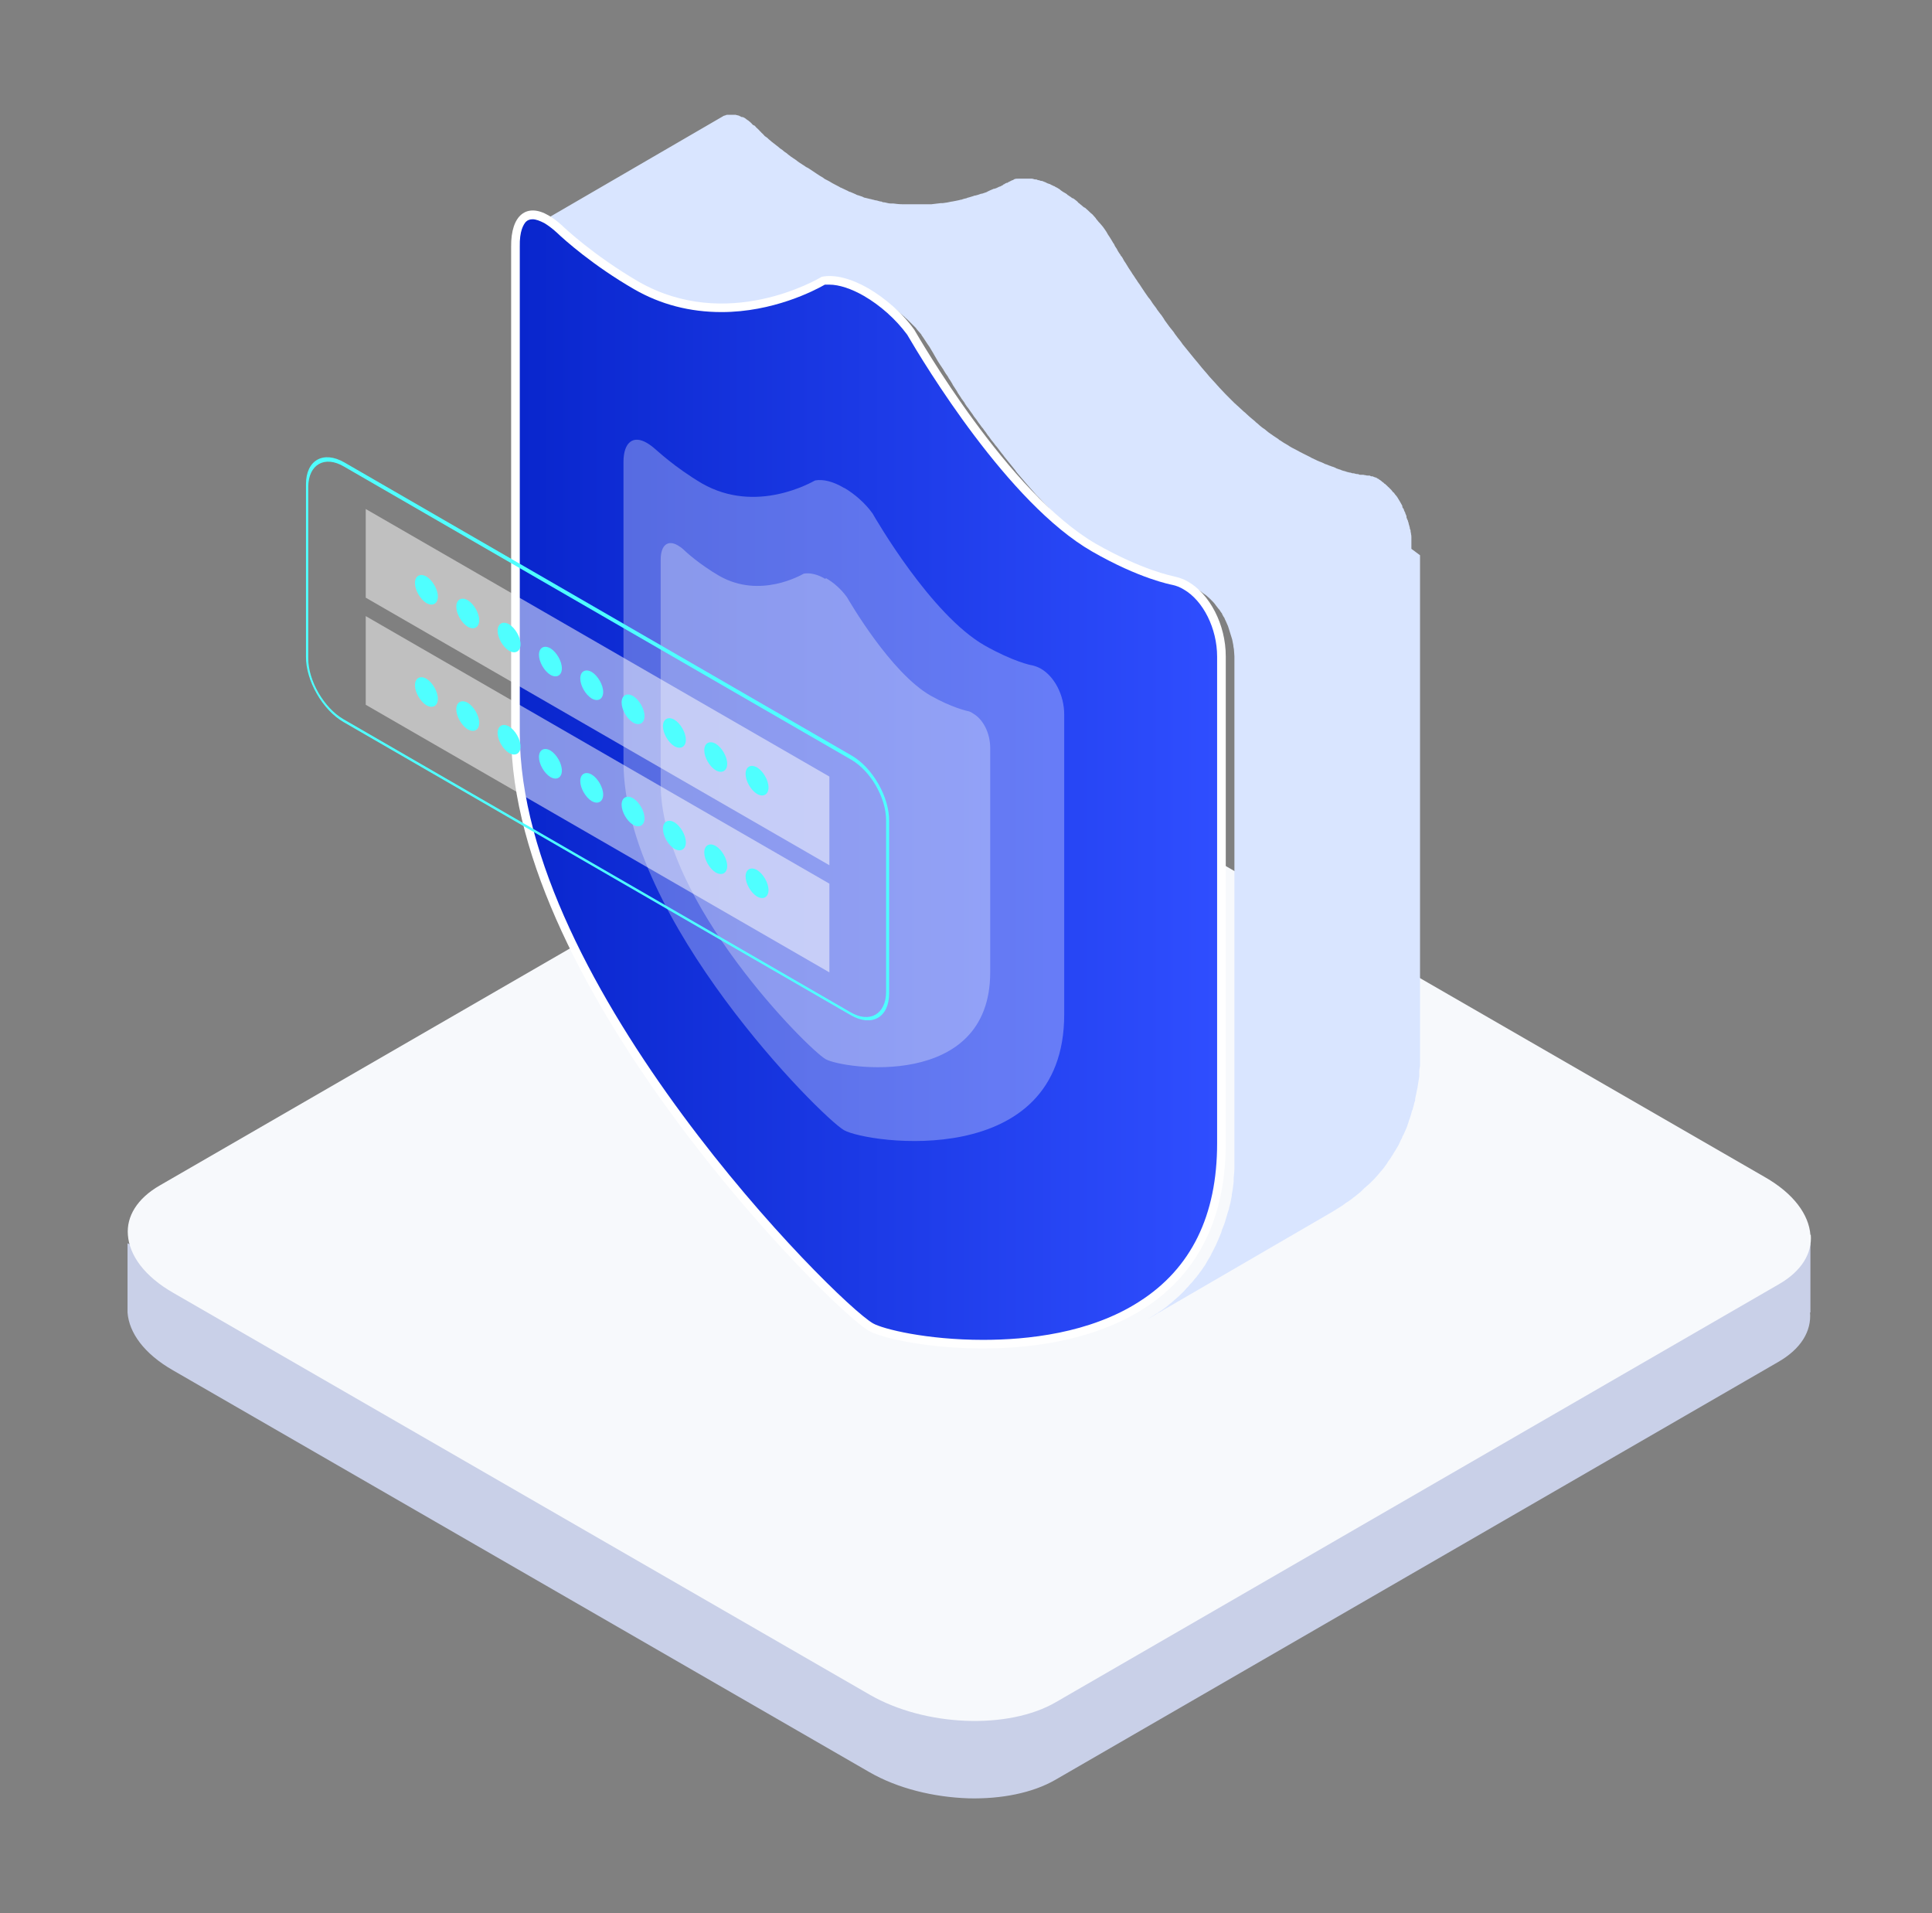 <svg width="101" height="100" viewBox="0 0 101 100" fill="none" xmlns="http://www.w3.org/2000/svg">
<rect x="0" y="0" width="101" height="100" fill="#808080" stroke="none"/>
<path d="M94.644 68.6V64.985L79.873 72.155L55.85 58.307C52.963 56.637 48.602 56.461 46.108 57.914L21.437 72.174L6.667 64.985V68.325C6.667 68.325 6.667 68.501 6.667 68.6C6.745 69.66 7.531 70.76 9.043 71.624L45.44 92.622C46.933 93.486 48.819 93.938 50.645 93.997C52.334 94.036 53.965 93.722 55.163 93.034L92.954 71.192C94.153 70.505 94.703 69.582 94.624 68.6H94.644Z" fill="#C9D0E8"/>
<path d="M94.644 64.553C94.565 63.492 93.779 62.393 92.267 61.528L55.87 40.531C52.983 38.861 48.622 38.684 46.127 40.138L8.356 61.96C7.157 62.648 6.607 63.591 6.686 64.553C6.765 65.614 7.55 66.714 9.063 67.578L45.46 88.576C48.347 90.245 52.708 90.422 55.202 88.968L92.993 67.126C94.192 66.439 94.742 65.496 94.663 64.534L94.644 64.553Z" fill="#F7F9FC"/>
<path d="M73.784 28.687C73.784 28.687 73.784 28.588 73.784 28.549C73.784 28.49 73.784 28.431 73.784 28.392C73.784 28.392 73.784 28.274 73.784 28.215C73.784 28.176 73.784 28.137 73.784 28.078C73.784 28.078 73.784 27.96 73.764 27.921C73.764 27.881 73.764 27.842 73.744 27.803V27.783C73.744 27.744 73.744 27.685 73.705 27.646C73.705 27.606 73.705 27.567 73.685 27.528C73.685 27.528 73.666 27.43 73.646 27.39C73.646 27.351 73.626 27.292 73.607 27.253C73.607 27.213 73.587 27.174 73.567 27.155C73.567 27.115 73.528 27.076 73.528 27.037C73.528 27.037 73.528 27.017 73.528 26.997C73.528 26.978 73.528 26.958 73.508 26.939C73.508 26.899 73.469 26.86 73.469 26.84C73.469 26.801 73.45 26.781 73.43 26.742C73.43 26.742 73.391 26.663 73.391 26.644C73.391 26.605 73.351 26.565 73.332 26.546C73.332 26.546 73.332 26.526 73.312 26.506C73.312 26.506 73.312 26.487 73.312 26.467C73.312 26.467 73.312 26.428 73.292 26.408C73.253 26.349 73.234 26.29 73.194 26.231C73.155 26.172 73.116 26.094 73.076 26.035C73.076 26.035 73.057 25.996 73.037 25.976C73.017 25.937 72.998 25.917 72.959 25.878C72.939 25.858 72.919 25.819 72.9 25.799C72.88 25.76 72.86 25.74 72.821 25.721C72.801 25.701 72.782 25.662 72.762 25.642C72.762 25.642 72.762 25.642 72.742 25.622C72.742 25.622 72.723 25.583 72.703 25.583C72.683 25.564 72.664 25.524 72.625 25.505C72.625 25.485 72.585 25.465 72.566 25.446C72.546 25.426 72.507 25.387 72.487 25.367C72.468 25.348 72.428 25.328 72.409 25.289C72.409 25.289 72.409 25.289 72.389 25.289C72.389 25.289 72.35 25.269 72.35 25.249C72.33 25.23 72.291 25.21 72.271 25.19C72.271 25.19 72.232 25.171 72.232 25.151C72.212 25.151 72.173 25.112 72.153 25.092C72.114 25.092 72.094 25.053 72.075 25.033C72.075 25.033 72.075 25.033 72.055 25.033C72.035 25.033 72.016 25.014 71.996 24.994C71.976 24.994 71.937 24.955 71.918 24.955C71.918 24.955 71.918 24.955 71.898 24.955C71.898 24.955 71.859 24.955 71.859 24.935C71.819 24.935 71.8 24.915 71.76 24.896C71.76 24.896 71.76 24.896 71.741 24.896H71.701C71.662 24.896 71.642 24.876 71.603 24.856C71.603 24.856 71.603 24.856 71.584 24.856C71.584 24.856 71.584 24.856 71.564 24.856C71.564 24.856 71.525 24.856 71.505 24.856C71.466 24.856 71.426 24.856 71.387 24.837C71.387 24.837 71.328 24.837 71.269 24.817C71.269 24.817 71.23 24.817 71.21 24.817C71.21 24.817 71.191 24.817 71.171 24.817C71.171 24.817 71.132 24.817 71.112 24.817C71.073 24.817 71.034 24.797 70.994 24.778C70.994 24.778 70.955 24.778 70.935 24.778C70.896 24.778 70.837 24.758 70.778 24.739C70.759 24.739 70.739 24.739 70.719 24.739C70.68 24.739 70.621 24.699 70.562 24.699C70.543 24.699 70.523 24.699 70.484 24.68C70.425 24.68 70.366 24.64 70.287 24.621C70.267 24.621 70.248 24.621 70.209 24.601C70.169 24.601 70.11 24.562 70.052 24.542C70.012 24.542 69.973 24.523 69.934 24.503C69.894 24.503 69.835 24.464 69.796 24.444C69.737 24.424 69.698 24.405 69.639 24.385C69.6 24.385 69.56 24.346 69.521 24.346C69.462 24.326 69.384 24.287 69.325 24.267C69.285 24.267 69.227 24.228 69.187 24.208C69.128 24.189 69.069 24.149 68.991 24.13C68.951 24.11 68.893 24.09 68.853 24.071C68.794 24.032 68.716 24.012 68.657 23.973C68.598 23.953 68.559 23.933 68.5 23.894C68.421 23.855 68.343 23.815 68.264 23.776C68.225 23.756 68.186 23.737 68.146 23.717C68.028 23.658 67.91 23.599 67.773 23.521C67.616 23.442 67.459 23.364 67.321 23.265C67.184 23.187 67.046 23.108 66.909 23.01C66.889 23.01 66.85 22.971 66.83 22.951C66.732 22.892 66.634 22.814 66.535 22.755C66.496 22.715 66.437 22.696 66.398 22.657C66.3 22.598 66.221 22.519 66.123 22.441C66.084 22.421 66.044 22.381 66.005 22.362C65.927 22.303 65.828 22.224 65.75 22.146C65.691 22.107 65.652 22.067 65.593 22.008C65.514 21.949 65.436 21.871 65.357 21.812C65.298 21.753 65.219 21.694 65.161 21.635C65.121 21.596 65.062 21.537 65.004 21.498C64.905 21.399 64.807 21.321 64.709 21.223C64.65 21.183 64.611 21.124 64.552 21.085C64.454 20.987 64.355 20.889 64.237 20.771C64.178 20.712 64.12 20.653 64.061 20.594C63.943 20.476 63.845 20.358 63.727 20.241C63.687 20.182 63.629 20.142 63.589 20.083C63.432 19.907 63.255 19.73 63.098 19.533C62.921 19.337 62.745 19.121 62.587 18.924C62.548 18.885 62.509 18.826 62.47 18.787C62.273 18.551 62.077 18.296 61.88 18.06C61.841 18.021 61.802 17.962 61.763 17.903C61.684 17.785 61.586 17.687 61.507 17.569C61.468 17.51 61.409 17.451 61.37 17.373C61.291 17.275 61.212 17.176 61.134 17.078C61.075 17 61.036 16.941 60.977 16.862C60.918 16.784 60.859 16.705 60.82 16.626C60.761 16.548 60.721 16.469 60.663 16.41C60.604 16.332 60.545 16.253 60.486 16.175C60.447 16.096 60.388 16.037 60.348 15.978C60.289 15.9 60.23 15.821 60.172 15.723C60.132 15.664 60.093 15.605 60.034 15.546C59.975 15.467 59.916 15.369 59.857 15.291C59.818 15.232 59.779 15.173 59.739 15.114C59.72 15.075 59.68 15.035 59.661 14.996C59.602 14.898 59.543 14.819 59.484 14.741C59.464 14.701 59.445 14.682 59.425 14.643C59.346 14.544 59.288 14.427 59.209 14.328C59.189 14.289 59.17 14.269 59.15 14.23C59.091 14.152 59.052 14.073 58.993 13.994C58.973 13.955 58.954 13.935 58.934 13.896C58.875 13.798 58.816 13.7 58.757 13.621C58.757 13.601 58.718 13.562 58.718 13.543C58.679 13.464 58.639 13.405 58.581 13.346C58.581 13.307 58.541 13.287 58.522 13.248C58.463 13.169 58.423 13.091 58.384 13.012C58.384 13.012 58.364 12.973 58.345 12.953C58.306 12.894 58.266 12.835 58.247 12.777C58.247 12.757 58.227 12.737 58.207 12.718C58.207 12.718 58.05 12.443 57.913 12.246C57.873 12.168 57.814 12.069 57.795 12.05C57.795 12.05 57.677 11.873 57.657 11.853C57.618 11.814 57.598 11.775 57.559 11.736C57.559 11.736 57.559 11.736 57.539 11.716C57.5 11.657 57.441 11.618 57.402 11.559C57.363 11.519 57.343 11.48 57.304 11.441C57.304 11.441 57.284 11.421 57.284 11.402C57.284 11.402 57.284 11.402 57.264 11.382C57.206 11.323 57.166 11.264 57.107 11.205C57.088 11.185 57.068 11.166 57.029 11.146C57.029 11.127 56.989 11.107 56.97 11.087C56.97 11.087 56.931 11.048 56.911 11.028C56.852 10.969 56.773 10.911 56.715 10.852C56.715 10.852 56.715 10.852 56.695 10.852C56.695 10.852 56.656 10.832 56.636 10.812C56.597 10.773 56.538 10.734 56.498 10.694C56.459 10.675 56.44 10.636 56.4 10.616C56.381 10.616 56.361 10.577 56.341 10.557C56.341 10.557 56.322 10.537 56.302 10.518C56.223 10.459 56.164 10.4 56.086 10.361C56.086 10.361 56.086 10.361 56.066 10.361C56.066 10.361 56.027 10.341 56.007 10.321C55.968 10.282 55.909 10.262 55.87 10.223C55.831 10.203 55.791 10.184 55.772 10.145C55.752 10.145 55.732 10.125 55.713 10.105C55.713 10.105 55.693 10.105 55.673 10.086C55.595 10.046 55.536 10.007 55.457 9.948C55.457 9.948 55.418 9.928 55.418 9.909C55.359 9.869 55.32 9.85 55.261 9.811C55.222 9.791 55.163 9.771 55.123 9.732C55.123 9.732 55.084 9.732 55.065 9.712C54.986 9.673 54.927 9.653 54.868 9.614C54.849 9.614 54.829 9.614 54.809 9.595C54.79 9.595 54.77 9.595 54.75 9.575C54.731 9.575 54.711 9.555 54.672 9.536C54.613 9.516 54.534 9.477 54.475 9.457C54.475 9.457 54.456 9.457 54.436 9.457C54.397 9.457 54.338 9.418 54.298 9.418C54.259 9.418 54.22 9.398 54.181 9.378C54.181 9.378 54.161 9.378 54.141 9.378C54.141 9.378 54.141 9.378 54.122 9.378C54.063 9.378 54.004 9.339 53.945 9.339C53.925 9.339 53.906 9.339 53.886 9.339C53.886 9.339 53.847 9.339 53.827 9.339C53.807 9.339 53.788 9.339 53.768 9.339C53.709 9.339 53.65 9.339 53.591 9.339C53.591 9.339 53.572 9.339 53.552 9.339C53.513 9.339 53.474 9.339 53.434 9.339C53.395 9.339 53.375 9.339 53.336 9.339C53.336 9.339 53.297 9.339 53.277 9.339C53.277 9.339 53.258 9.339 53.238 9.339C53.179 9.339 53.1 9.339 53.041 9.359L52.943 9.418C52.943 9.418 52.943 9.418 52.924 9.418C52.904 9.418 52.884 9.437 52.845 9.457C52.845 9.457 52.825 9.457 52.806 9.477C52.766 9.496 52.708 9.516 52.668 9.555C52.668 9.555 52.649 9.555 52.629 9.555C52.59 9.575 52.531 9.595 52.491 9.634C52.472 9.634 52.452 9.634 52.432 9.673C52.374 9.693 52.334 9.732 52.275 9.752C52.256 9.752 52.236 9.752 52.216 9.771C52.138 9.811 52.059 9.85 51.961 9.87C51.961 9.87 51.922 9.87 51.902 9.889C51.824 9.928 51.745 9.948 51.686 9.987C51.666 9.987 51.627 10.007 51.608 10.027C51.529 10.066 51.431 10.086 51.333 10.125H51.293C51.195 10.164 51.077 10.203 50.979 10.223C50.959 10.223 50.92 10.223 50.9 10.243C50.822 10.262 50.724 10.302 50.645 10.321C50.606 10.321 50.566 10.341 50.527 10.361C50.429 10.38 50.35 10.4 50.252 10.439C50.213 10.439 50.193 10.439 50.154 10.459C50.036 10.478 49.899 10.518 49.761 10.537C49.761 10.537 49.761 10.537 49.742 10.537C49.584 10.577 49.447 10.596 49.29 10.616C49.251 10.616 49.231 10.616 49.192 10.616C49.034 10.636 48.858 10.655 48.7 10.675C48.661 10.675 48.602 10.675 48.563 10.675C48.484 10.675 48.406 10.675 48.327 10.675C48.268 10.675 48.229 10.675 48.17 10.675C48.092 10.675 48.013 10.675 47.934 10.675H47.718C47.718 10.675 47.62 10.675 47.581 10.675C47.502 10.675 47.404 10.675 47.326 10.675C47.286 10.675 47.247 10.675 47.208 10.675C47.188 10.675 47.168 10.675 47.149 10.675C46.992 10.675 46.854 10.655 46.697 10.636C46.658 10.636 46.599 10.636 46.559 10.636C46.461 10.636 46.343 10.596 46.245 10.577C46.186 10.577 46.147 10.577 46.088 10.537C46.01 10.537 45.911 10.498 45.833 10.478C45.774 10.478 45.715 10.459 45.656 10.439C45.597 10.439 45.538 10.4 45.479 10.4C45.401 10.38 45.322 10.361 45.243 10.341C45.185 10.341 45.126 10.302 45.086 10.282C45.008 10.262 44.929 10.223 44.851 10.203C44.811 10.203 44.752 10.164 44.713 10.145C44.615 10.105 44.536 10.066 44.438 10.027C44.399 10.027 44.36 10.007 44.34 9.987C44.222 9.928 44.085 9.87 43.967 9.811C43.947 9.811 43.908 9.791 43.888 9.771C43.77 9.712 43.633 9.634 43.515 9.575C43.397 9.496 43.279 9.437 43.161 9.378C43.122 9.359 43.083 9.339 43.044 9.3C42.906 9.221 42.788 9.143 42.67 9.064C42.553 8.986 42.435 8.907 42.317 8.828C42.278 8.809 42.238 8.77 42.179 8.75C42.101 8.711 42.042 8.652 41.963 8.612C41.904 8.573 41.845 8.534 41.786 8.495C41.727 8.455 41.669 8.416 41.629 8.377C41.57 8.337 41.511 8.298 41.453 8.259C41.413 8.22 41.354 8.2 41.315 8.161C41.236 8.102 41.178 8.062 41.119 8.004C41.079 7.984 41.04 7.945 41.001 7.925C40.942 7.866 40.883 7.827 40.824 7.787C40.785 7.768 40.745 7.729 40.726 7.709C40.628 7.63 40.529 7.552 40.451 7.493C40.372 7.434 40.294 7.375 40.235 7.316C40.176 7.277 40.136 7.218 40.078 7.179C40.078 7.179 40.038 7.159 40.019 7.139C39.979 7.12 39.96 7.1 39.94 7.061C39.92 7.061 39.901 7.021 39.881 7.002C39.842 6.962 39.803 6.943 39.783 6.904C39.783 6.904 39.783 6.904 39.763 6.884C39.744 6.884 39.724 6.845 39.704 6.825C39.704 6.825 39.685 6.805 39.665 6.786C39.665 6.786 39.645 6.766 39.626 6.746L39.606 6.727C39.567 6.687 39.528 6.668 39.508 6.629C39.508 6.629 39.469 6.589 39.449 6.57C39.449 6.57 39.429 6.55 39.41 6.55C39.41 6.55 39.41 6.55 39.39 6.55C39.351 6.511 39.312 6.491 39.292 6.452C39.292 6.452 39.292 6.452 39.272 6.432C39.272 6.432 39.272 6.432 39.253 6.412C39.253 6.412 39.213 6.393 39.213 6.373C39.174 6.354 39.154 6.334 39.115 6.295C39.096 6.295 39.076 6.275 39.056 6.255C39.037 6.255 38.997 6.216 38.978 6.196C38.958 6.196 38.938 6.177 38.919 6.157C38.899 6.157 38.86 6.137 38.84 6.118C38.84 6.118 38.821 6.118 38.801 6.118C38.801 6.118 38.801 6.118 38.781 6.118C38.762 6.118 38.722 6.098 38.703 6.079C38.683 6.079 38.644 6.059 38.624 6.039C38.605 6.039 38.565 6.039 38.545 6.02C38.526 6.02 38.487 6.02 38.467 6C38.467 6 38.467 6 38.447 6C38.447 6 38.428 6 38.408 6C38.388 6 38.349 6 38.33 6C38.33 6 38.31 6 38.29 6C38.29 6 38.29 6 38.27 6C38.231 6 38.212 6 38.192 6H38.172H38.153C38.153 6 38.133 6 38.113 6C38.074 6 38.035 6 38.015 6C37.976 6 37.937 6.02 37.897 6.039C37.838 6.039 37.799 6.079 37.76 6.098C34.519 7.984 31.298 9.85 28.057 11.736C28.096 11.716 28.155 11.696 28.194 11.677C28.233 11.677 28.273 11.657 28.332 11.637C28.371 11.637 28.43 11.637 28.469 11.637C28.469 11.637 28.469 11.637 28.489 11.637C28.528 11.637 28.587 11.637 28.626 11.637C28.626 11.637 28.626 11.637 28.646 11.637C28.705 11.637 28.744 11.637 28.803 11.657C28.862 11.657 28.921 11.677 28.98 11.716C28.98 11.716 29.098 11.755 29.157 11.794C29.215 11.814 29.274 11.853 29.333 11.893C29.392 11.932 29.451 11.952 29.491 11.991C29.549 12.03 29.589 12.069 29.648 12.109C29.648 12.109 29.648 12.109 29.667 12.128C29.726 12.168 29.765 12.207 29.824 12.266C29.824 12.266 29.824 12.266 29.844 12.286C29.903 12.325 29.962 12.384 30.021 12.443C30.021 12.443 30.041 12.462 30.08 12.482C30.08 12.482 30.08 12.482 30.099 12.502C30.099 12.502 30.119 12.521 30.139 12.541C30.139 12.541 30.178 12.58 30.198 12.6C30.198 12.6 30.217 12.6 30.237 12.639C30.237 12.639 30.257 12.659 30.276 12.678C30.276 12.678 30.316 12.718 30.335 12.737C30.335 12.737 30.374 12.757 30.374 12.777C30.414 12.796 30.433 12.835 30.473 12.855C30.473 12.855 30.512 12.894 30.532 12.894C30.571 12.934 30.61 12.973 30.669 13.012C30.826 13.13 31.003 13.287 31.199 13.444C31.199 13.444 31.239 13.484 31.258 13.484C31.337 13.543 31.396 13.582 31.474 13.641C31.514 13.66 31.553 13.7 31.592 13.719C31.651 13.778 31.73 13.818 31.789 13.877C31.789 13.877 31.828 13.896 31.828 13.916C31.867 13.935 31.907 13.975 31.926 13.994C31.985 14.034 32.024 14.073 32.083 14.112C32.142 14.152 32.201 14.191 32.26 14.23C32.319 14.269 32.378 14.309 32.437 14.348C32.437 14.348 32.476 14.367 32.476 14.387C32.535 14.427 32.574 14.466 32.633 14.505C32.672 14.544 32.731 14.564 32.771 14.603C32.869 14.662 32.967 14.721 33.065 14.8C33.085 14.8 33.105 14.839 33.144 14.839C33.262 14.918 33.38 14.996 33.517 15.075C33.556 15.094 33.596 15.114 33.635 15.153C33.694 15.193 33.753 15.232 33.831 15.271C33.89 15.31 33.93 15.33 33.989 15.369C34.067 15.409 34.126 15.448 34.205 15.487C34.264 15.507 34.303 15.546 34.362 15.566C34.381 15.566 34.421 15.585 34.44 15.605C34.44 15.605 34.46 15.605 34.48 15.605C34.578 15.644 34.676 15.703 34.774 15.742C34.774 15.742 34.794 15.742 34.813 15.742C34.853 15.742 34.892 15.782 34.931 15.782C34.99 15.801 35.049 15.841 35.108 15.86C35.147 15.86 35.167 15.88 35.206 15.9C35.246 15.9 35.285 15.939 35.344 15.939C35.383 15.939 35.403 15.959 35.442 15.978C35.501 15.978 35.54 16.017 35.599 16.037C35.658 16.037 35.697 16.076 35.756 16.096C35.776 16.096 35.796 16.096 35.815 16.116C35.874 16.116 35.933 16.155 35.992 16.155C36.051 16.155 36.11 16.194 36.169 16.194H36.208C36.247 16.194 36.306 16.214 36.346 16.233C36.424 16.233 36.503 16.273 36.581 16.293C36.581 16.293 36.621 16.293 36.64 16.293C36.679 16.293 36.719 16.293 36.739 16.293C36.837 16.293 36.955 16.332 37.053 16.351C37.072 16.351 37.112 16.351 37.131 16.351C37.151 16.351 37.171 16.351 37.21 16.351C37.367 16.351 37.505 16.391 37.642 16.391C37.642 16.391 37.681 16.391 37.701 16.391C37.74 16.391 37.76 16.391 37.799 16.391C37.897 16.391 37.995 16.391 38.074 16.391C38.113 16.391 38.172 16.391 38.212 16.391C38.251 16.391 38.31 16.391 38.369 16.391C38.388 16.391 38.408 16.391 38.428 16.391C38.506 16.391 38.585 16.391 38.683 16.391C38.742 16.391 38.781 16.391 38.84 16.391C38.919 16.391 38.997 16.391 39.096 16.391C39.135 16.391 39.174 16.391 39.213 16.391C39.213 16.391 39.213 16.391 39.233 16.391C39.39 16.391 39.567 16.351 39.724 16.332C39.763 16.332 39.803 16.332 39.842 16.332C39.979 16.312 40.136 16.293 40.274 16.253C40.274 16.253 40.294 16.253 40.313 16.253C40.451 16.233 40.569 16.194 40.687 16.175C40.726 16.175 40.765 16.175 40.785 16.155C40.883 16.135 40.962 16.116 41.06 16.076C41.099 16.076 41.138 16.057 41.178 16.037C41.256 16.017 41.354 15.978 41.433 15.959C41.453 15.959 41.492 15.959 41.511 15.939C41.61 15.9 41.727 15.86 41.826 15.841H41.865C41.944 15.801 42.042 15.782 42.12 15.742C42.16 15.742 42.179 15.723 42.219 15.703C42.297 15.664 42.376 15.644 42.435 15.625C42.435 15.625 42.474 15.625 42.494 15.605C42.572 15.566 42.67 15.526 42.749 15.487C42.749 15.487 42.788 15.487 42.788 15.467C42.847 15.448 42.906 15.409 42.965 15.389C42.965 15.389 43.004 15.389 43.024 15.369C43.083 15.33 43.142 15.31 43.201 15.291C43.26 15.271 43.299 15.232 43.358 15.212C43.358 15.212 43.358 15.212 43.377 15.212C43.417 15.212 43.436 15.173 43.476 15.153C43.476 15.153 43.476 15.153 43.495 15.153C43.515 15.153 43.554 15.134 43.574 15.114L48.779 12.089L43.593 15.094C43.593 15.094 43.751 15.075 43.829 15.055C43.829 15.055 43.868 15.055 43.888 15.055C43.967 15.055 44.026 15.055 44.104 15.055C44.104 15.055 44.124 15.055 44.144 15.055C44.222 15.055 44.32 15.055 44.399 15.094C44.399 15.094 44.438 15.094 44.458 15.094C44.536 15.094 44.635 15.134 44.733 15.153C44.733 15.153 44.752 15.153 44.772 15.153C44.851 15.173 44.949 15.212 45.027 15.232C45.027 15.232 45.047 15.232 45.067 15.232C45.165 15.271 45.263 15.291 45.342 15.33C45.361 15.33 45.381 15.33 45.401 15.35C45.499 15.389 45.597 15.428 45.695 15.487C45.695 15.487 45.734 15.487 45.734 15.507C45.833 15.566 45.931 15.605 46.029 15.664C46.127 15.723 46.226 15.782 46.324 15.841C46.343 15.841 46.363 15.88 46.402 15.88C46.481 15.939 46.559 15.978 46.638 16.037C46.638 16.037 46.677 16.057 46.697 16.076C46.795 16.155 46.874 16.214 46.972 16.293C46.992 16.293 47.011 16.332 47.031 16.351C47.109 16.41 47.188 16.489 47.267 16.548C47.267 16.548 47.306 16.567 47.306 16.587C47.404 16.666 47.483 16.744 47.581 16.843C47.581 16.843 47.62 16.882 47.64 16.901C47.718 16.98 47.817 17.078 47.895 17.157C47.895 17.157 47.895 17.176 47.915 17.196C47.993 17.294 48.092 17.392 48.17 17.491C48.17 17.491 48.17 17.491 48.17 17.51C48.249 17.608 48.504 18.021 48.583 18.119C48.642 18.217 48.72 18.355 48.818 18.512C48.818 18.512 48.818 18.532 48.838 18.551C48.877 18.63 48.936 18.709 48.975 18.787C48.975 18.787 49.074 18.964 49.133 19.042C49.133 19.042 49.152 19.082 49.172 19.101C49.231 19.18 49.27 19.258 49.329 19.337C49.329 19.337 49.329 19.357 49.349 19.376C49.408 19.474 49.467 19.573 49.545 19.671C49.545 19.691 49.584 19.71 49.584 19.75C49.643 19.828 49.702 19.926 49.761 20.024C49.761 20.044 49.8 20.064 49.8 20.103C49.879 20.221 49.938 20.319 50.017 20.437C50.017 20.457 50.056 20.476 50.056 20.515C50.115 20.614 50.193 20.712 50.252 20.81C50.252 20.83 50.291 20.869 50.311 20.889C50.311 20.908 50.331 20.928 50.35 20.948C50.39 21.007 50.429 21.046 50.449 21.105C50.508 21.183 50.547 21.262 50.606 21.321C50.645 21.38 50.704 21.458 50.743 21.517C50.802 21.596 50.861 21.674 50.92 21.773C50.959 21.831 51.018 21.89 51.058 21.949C51.117 22.048 51.175 22.126 51.254 22.224C51.293 22.283 51.333 22.342 51.392 22.401C51.45 22.499 51.529 22.578 51.588 22.676C51.588 22.696 51.627 22.715 51.627 22.735C51.647 22.774 51.686 22.794 51.706 22.833C51.784 22.951 51.863 23.049 51.961 23.167C52 23.226 52.059 23.305 52.118 23.364C52.197 23.462 52.275 23.58 52.354 23.678C52.393 23.717 52.413 23.756 52.452 23.796C52.452 23.796 52.472 23.835 52.491 23.855C52.688 24.09 52.865 24.326 53.061 24.562C53.061 24.562 53.1 24.601 53.1 24.621C53.1 24.64 53.14 24.66 53.159 24.699C53.493 25.092 53.827 25.485 54.181 25.878C54.181 25.878 54.22 25.917 54.24 25.937C54.279 25.976 54.298 25.996 54.338 26.035C54.456 26.153 54.554 26.271 54.672 26.389C54.711 26.428 54.731 26.447 54.77 26.487C54.79 26.487 54.809 26.526 54.829 26.546C54.927 26.663 55.045 26.762 55.163 26.88C55.202 26.919 55.241 26.958 55.261 26.978C55.261 26.978 55.281 26.978 55.3 26.997C55.418 27.096 55.516 27.213 55.634 27.312C55.673 27.351 55.693 27.371 55.732 27.41C55.811 27.488 55.889 27.547 55.968 27.626C56.027 27.665 56.086 27.724 56.125 27.764C56.184 27.803 56.243 27.862 56.302 27.901C56.381 27.96 56.44 28.019 56.518 28.078C56.518 28.078 56.538 28.078 56.557 28.097C56.597 28.137 56.636 28.156 56.675 28.176C56.734 28.235 56.813 28.274 56.872 28.333C56.891 28.333 56.931 28.372 56.95 28.392C56.989 28.431 57.048 28.451 57.088 28.49C57.127 28.51 57.166 28.549 57.206 28.569C57.264 28.608 57.323 28.647 57.382 28.687C57.402 28.687 57.441 28.726 57.461 28.746C57.461 28.746 57.48 28.746 57.5 28.765C57.598 28.824 57.697 28.883 57.775 28.942C57.814 28.942 57.834 28.981 57.873 29.001C58.031 29.099 58.188 29.178 58.325 29.256C58.443 29.335 58.581 29.394 58.698 29.453C58.738 29.472 58.777 29.492 58.836 29.512C58.895 29.531 58.954 29.57 58.993 29.59C59.013 29.59 59.032 29.61 59.052 29.63C59.111 29.649 59.15 29.688 59.209 29.708C59.288 29.747 59.346 29.767 59.425 29.806C59.464 29.826 59.504 29.846 59.563 29.865C59.582 29.865 59.602 29.885 59.641 29.904C59.68 29.904 59.72 29.944 59.779 29.963C59.838 29.983 59.877 30.003 59.936 30.022C59.995 30.042 60.034 30.062 60.093 30.081C60.152 30.101 60.191 30.12 60.25 30.14C60.289 30.14 60.329 30.16 60.348 30.179C60.407 30.199 60.466 30.219 60.525 30.238C60.584 30.258 60.623 30.278 60.682 30.297C60.721 30.297 60.761 30.337 60.8 30.337C60.82 30.337 60.859 30.337 60.879 30.356C60.938 30.356 60.996 30.395 61.055 30.415C61.075 30.415 61.114 30.415 61.134 30.435C61.193 30.435 61.232 30.474 61.272 30.474C61.272 30.474 61.271 30.474 61.291 30.474C61.311 30.474 61.33 30.474 61.35 30.474C61.389 30.474 61.429 30.494 61.468 30.513C61.487 30.513 61.527 30.513 61.546 30.533C61.586 30.533 61.625 30.533 61.645 30.553C61.645 30.553 61.664 30.553 61.684 30.553C61.684 30.553 61.684 30.553 61.704 30.553C61.704 30.553 61.723 30.553 61.743 30.553C61.782 30.553 61.802 30.553 61.821 30.553C61.821 30.553 61.9 30.553 61.92 30.572C61.979 30.572 62.038 30.592 62.096 30.612C62.096 30.612 62.116 30.612 62.136 30.612C62.195 30.612 62.234 30.651 62.293 30.671C62.293 30.671 62.293 30.671 62.312 30.671C62.371 30.671 62.411 30.71 62.47 30.749C62.47 30.749 62.47 30.749 62.489 30.749C62.548 30.769 62.607 30.808 62.666 30.847C62.725 30.887 62.803 30.926 62.862 30.985C62.921 31.024 63 31.083 63.059 31.122C63.118 31.181 63.177 31.221 63.236 31.279C63.295 31.338 63.353 31.397 63.412 31.456C63.471 31.515 63.53 31.594 63.57 31.653C63.609 31.712 63.668 31.77 63.707 31.829C63.707 31.829 63.727 31.849 63.746 31.869C63.786 31.928 63.825 32.006 63.884 32.065C63.884 32.065 63.884 32.065 63.884 32.085C63.923 32.163 63.962 32.242 64.021 32.32V32.34C64.061 32.419 64.1 32.497 64.139 32.595C64.178 32.674 64.218 32.772 64.237 32.851C64.296 33.028 64.355 33.224 64.414 33.42C64.434 33.519 64.454 33.617 64.473 33.715C64.473 33.813 64.512 33.911 64.512 34.01C64.512 34.108 64.532 34.206 64.532 34.304C64.532 34.403 64.532 34.52 64.532 34.619V60.055C64.532 60.31 64.532 60.585 64.532 60.841C64.532 60.9 64.532 60.959 64.532 61.018C64.532 61.214 64.512 61.391 64.493 61.587C64.493 61.646 64.493 61.705 64.493 61.764C64.473 62 64.434 62.235 64.394 62.451C64.394 62.471 64.394 62.491 64.394 62.51C64.355 62.726 64.316 62.923 64.257 63.119C64.257 63.198 64.218 63.257 64.198 63.335C64.159 63.473 64.12 63.591 64.08 63.728C64.041 63.885 63.982 64.042 63.923 64.18C63.884 64.258 63.864 64.337 63.845 64.416C63.766 64.592 63.707 64.769 63.629 64.926C63.609 64.966 63.589 65.025 63.57 65.064C63.55 65.123 63.511 65.162 63.491 65.221C63.432 65.359 63.353 65.476 63.295 65.614C63.255 65.692 63.216 65.751 63.177 65.81C63.118 65.909 63.059 66.026 63 66.124C62.961 66.183 62.902 66.262 62.862 66.321C62.803 66.419 62.725 66.498 62.666 66.596C62.607 66.655 62.568 66.733 62.509 66.792C62.43 66.871 62.371 66.969 62.293 67.048C62.234 67.107 62.175 67.165 62.136 67.225C62.057 67.303 61.979 67.382 61.92 67.46C61.861 67.519 61.802 67.578 61.743 67.637C61.664 67.716 61.586 67.794 61.507 67.853C61.448 67.912 61.389 67.951 61.33 68.01C61.252 68.089 61.154 68.148 61.075 68.226C61.016 68.266 60.957 68.324 60.898 68.364C60.8 68.442 60.702 68.501 60.584 68.58C60.545 68.619 60.486 68.658 60.427 68.678C60.27 68.776 60.113 68.874 59.955 68.973C63.196 67.087 66.418 65.221 69.659 63.335C69.816 63.237 69.973 63.139 70.13 63.041C70.189 63.001 70.228 62.982 70.267 62.943C70.366 62.864 70.484 62.805 70.582 62.726C70.641 62.687 70.7 62.648 70.759 62.589C70.857 62.53 70.935 62.451 71.034 62.373C71.093 62.334 71.151 62.275 71.21 62.216C71.289 62.137 71.368 62.059 71.446 62C71.505 61.941 71.564 61.901 71.623 61.843C71.701 61.764 71.78 61.685 71.859 61.607C71.918 61.548 71.957 61.489 72.016 61.43C72.094 61.352 72.153 61.253 72.232 61.175C72.291 61.116 72.33 61.057 72.389 60.978C72.468 60.88 72.526 60.782 72.585 60.684C72.625 60.625 72.683 60.566 72.723 60.487C72.723 60.468 72.742 60.448 72.762 60.428C72.821 60.35 72.86 60.252 72.919 60.173C72.959 60.114 72.998 60.055 73.037 59.977C73.116 59.859 73.175 59.721 73.234 59.584C73.273 59.525 73.292 59.486 73.312 59.427C73.312 59.387 73.351 59.348 73.371 59.309C73.45 59.132 73.528 58.975 73.587 58.798C73.587 58.778 73.587 58.759 73.607 58.739C73.626 58.68 73.646 58.602 73.666 58.543C73.725 58.405 73.764 58.248 73.803 58.111C73.803 58.071 73.823 58.032 73.842 58.012C73.862 57.914 73.901 57.816 73.921 57.718C73.921 57.659 73.96 57.58 73.98 57.521C73.98 57.502 73.98 57.482 73.98 57.443C74.019 57.266 74.058 57.069 74.098 56.873C74.137 56.677 74.157 56.461 74.196 56.264C74.196 56.225 74.196 56.205 74.196 56.166C74.196 56.107 74.196 56.048 74.196 56.009C74.196 55.911 74.216 55.812 74.235 55.714C74.235 55.616 74.235 55.518 74.235 55.42C74.235 55.361 74.235 55.302 74.235 55.243C74.235 55.203 74.235 55.184 74.235 55.145C74.235 54.948 74.235 54.752 74.235 54.555V29.021L73.784 28.687Z" fill="#D9E5FF"/>
<path d="M45.401 15.075C46.265 15.585 47.149 16.332 47.797 17.235C48.052 17.668 52.727 25.799 57.304 28.431C59.72 29.806 61.272 30.101 61.35 30.121C61.605 30.18 61.861 30.258 62.096 30.396C63.236 31.044 64.08 32.635 64.08 34.304V59.741C64.08 73.097 47.385 70.682 45.42 69.562C43.437 68.423 26.721 51.688 26.721 38.331V12.894C26.701 11.225 27.546 10.596 28.685 11.264C28.921 11.402 29.157 11.578 29.412 11.814C29.491 11.893 31.023 13.346 33.38 14.721C38.015 17.373 42.729 14.603 42.965 14.466C43.633 14.328 44.517 14.564 45.401 15.075Z" fill="white"/>
<path d="M51.391 70.033C48.425 70.033 46.147 69.464 45.636 69.169C43.672 68.03 27.173 51.491 27.173 38.331V12.895C27.153 12.069 27.369 11.736 27.487 11.598C27.585 11.5 27.703 11.461 27.84 11.461C28.017 11.461 28.214 11.539 28.449 11.657C28.646 11.775 28.862 11.932 29.098 12.148C29.51 12.541 31.003 13.877 33.144 15.114C34.538 15.919 36.071 16.312 37.721 16.312C40.411 16.312 42.572 15.193 43.122 14.878C43.201 14.878 43.279 14.878 43.358 14.878C43.868 14.878 44.517 15.094 45.165 15.468C46.009 15.959 46.815 16.666 47.424 17.491C48.308 19.003 52.707 26.31 57.088 28.824C59.582 30.258 61.212 30.553 61.291 30.572C61.487 30.612 61.684 30.69 61.88 30.808C62.902 31.397 63.628 32.851 63.628 34.324V59.761C63.628 63.532 62.273 66.301 59.562 68.03C56.97 69.699 53.69 70.033 51.391 70.033Z" fill="url(#paint0_linear_281_1102)"/>
<g style="mix-blend-mode:overlay" opacity="0.3">
<path d="M44.144 25.505C44.674 25.819 45.224 26.29 45.617 26.84C45.774 27.115 48.661 32.124 51.47 33.735C52.963 34.579 53.906 34.776 53.965 34.776C54.122 34.815 54.279 34.874 54.417 34.953C55.124 35.365 55.634 36.328 55.634 37.349V53.023C55.634 61.253 45.342 59.761 44.124 59.073C42.906 58.366 32.614 48.054 32.594 39.824V24.149C32.594 23.108 33.105 22.735 33.812 23.148C33.95 23.226 34.107 23.344 34.264 23.482C34.323 23.521 35.266 24.424 36.699 25.269C39.547 26.899 42.455 25.19 42.612 25.112C43.024 25.033 43.574 25.171 44.124 25.505H44.144Z" fill="white"/>
</g>
<g style="mix-blend-mode:overlay" opacity="0.3">
<path d="M43.181 30.219C43.594 30.455 43.986 30.808 44.281 31.221C44.399 31.417 46.559 35.169 48.661 36.367C49.781 36.995 50.488 37.133 50.527 37.153C50.645 37.172 50.763 37.211 50.861 37.29C51.392 37.585 51.765 38.311 51.765 39.097V50.823C51.765 56.991 44.065 55.871 43.161 55.361C42.238 54.83 34.539 47.131 34.539 40.983V29.256C34.539 28.49 34.912 28.196 35.442 28.51C35.54 28.569 35.658 28.648 35.776 28.765C35.815 28.805 36.522 29.473 37.603 30.101C39.744 31.319 41.904 30.042 42.022 29.983C42.337 29.924 42.749 30.022 43.142 30.258L43.181 30.219Z" fill="white"/>
</g>
<path d="M17.941 37.584C16.939 36.995 16.114 35.581 16.114 34.422V25.426C16.134 24.267 16.979 23.796 17.98 24.385L44.497 39.706C45.519 40.295 46.324 41.709 46.324 42.868V51.864C46.304 53.023 45.46 53.495 44.458 52.905L17.941 37.584ZM44.517 39.49L18 24.169C16.9 23.54 15.996 24.051 15.996 25.308V34.304C15.977 35.561 16.861 37.113 17.961 37.742L44.477 53.062C45.577 53.691 46.481 53.18 46.481 51.923V42.927C46.501 41.67 45.617 40.118 44.517 39.49Z" fill="url(#paint1_linear_281_1102)"/>
<g style="mix-blend-mode:overlay" opacity="0.5">
<path d="M19.12 31.24V26.605L43.358 40.59V45.225L19.12 31.24Z" fill="white"/>
</g>
<g style="mix-blend-mode:overlay" opacity="0.5">
<path d="M19.12 36.838V32.203L43.358 46.188V50.824L19.12 36.838Z" fill="white"/>
</g>
<path d="M22.302 35.483C21.968 35.287 21.693 35.444 21.693 35.817C21.693 36.19 21.968 36.661 22.282 36.858C22.616 37.054 22.891 36.897 22.891 36.524C22.891 36.151 22.616 35.679 22.302 35.483Z" fill="url(#paint2_linear_281_1102)"/>
<path d="M24.462 36.74C24.128 36.543 23.854 36.701 23.854 37.074C23.854 37.447 24.128 37.918 24.443 38.115C24.777 38.311 25.052 38.154 25.052 37.781C25.052 37.408 24.777 36.936 24.462 36.74Z" fill="url(#paint3_linear_281_1102)"/>
<path d="M26.623 37.977C26.289 37.781 26.014 37.938 26.014 38.311C26.014 38.684 26.289 39.156 26.603 39.352C26.937 39.549 27.212 39.392 27.212 39.018C27.212 38.645 26.937 38.174 26.623 37.977Z" fill="url(#paint4_linear_281_1102)"/>
<path d="M28.784 39.234C28.45 39.038 28.175 39.195 28.175 39.568C28.175 39.942 28.45 40.413 28.764 40.609C29.098 40.806 29.373 40.649 29.373 40.276C29.373 39.902 29.098 39.431 28.784 39.234Z" fill="url(#paint5_linear_281_1102)"/>
<path d="M30.944 40.492C30.61 40.295 30.335 40.452 30.335 40.825C30.335 41.199 30.61 41.67 30.924 41.867C31.258 42.063 31.533 41.906 31.533 41.533C31.533 41.159 31.258 40.688 30.944 40.492Z" fill="url(#paint6_linear_281_1102)"/>
<path d="M33.105 41.729C32.771 41.533 32.496 41.69 32.496 42.063C32.496 42.436 32.771 42.908 33.085 43.104C33.419 43.3 33.694 43.143 33.694 42.77C33.694 42.397 33.419 41.925 33.105 41.729Z" fill="url(#paint7_linear_281_1102)"/>
<path d="M35.266 42.986C34.932 42.79 34.657 42.947 34.657 43.32C34.657 43.693 34.932 44.165 35.246 44.361C35.58 44.557 35.855 44.4 35.855 44.027C35.855 43.654 35.58 43.183 35.266 42.986Z" fill="url(#paint8_linear_281_1102)"/>
<path d="M37.426 44.224C37.092 44.027 36.817 44.184 36.817 44.557C36.817 44.931 37.092 45.402 37.407 45.599C37.741 45.795 38.016 45.638 38.016 45.265C38.016 44.891 37.741 44.42 37.426 44.224Z" fill="url(#paint9_linear_281_1102)"/>
<path d="M39.586 45.481C39.252 45.284 38.977 45.441 38.977 45.815C38.977 46.188 39.252 46.659 39.567 46.856C39.901 47.052 40.176 46.895 40.176 46.522C40.176 46.149 39.901 45.677 39.586 45.481Z" fill="url(#paint10_linear_281_1102)"/>
<path d="M22.302 30.14C21.968 29.944 21.693 30.101 21.693 30.474C21.693 30.847 21.968 31.319 22.282 31.515C22.616 31.712 22.891 31.554 22.891 31.181C22.891 30.808 22.616 30.337 22.302 30.14Z" fill="url(#paint11_linear_281_1102)"/>
<path d="M24.462 31.378C24.128 31.181 23.854 31.338 23.854 31.712C23.854 32.085 24.128 32.556 24.443 32.753C24.777 32.949 25.052 32.792 25.052 32.419C25.052 32.045 24.777 31.574 24.462 31.378Z" fill="url(#paint12_linear_281_1102)"/>
<path d="M26.623 32.635C26.289 32.438 26.014 32.596 26.014 32.969C26.014 33.342 26.289 33.813 26.603 34.01C26.937 34.206 27.212 34.049 27.212 33.676C27.212 33.303 26.937 32.831 26.623 32.635Z" fill="url(#paint13_linear_281_1102)"/>
<path d="M28.784 33.892C28.45 33.696 28.175 33.853 28.175 34.226C28.175 34.599 28.45 35.071 28.764 35.267C29.098 35.463 29.373 35.306 29.373 34.933C29.373 34.56 29.098 34.088 28.784 33.892Z" fill="url(#paint14_linear_281_1102)"/>
<path d="M30.944 35.129C30.61 34.933 30.335 35.09 30.335 35.463C30.335 35.837 30.61 36.308 30.924 36.504C31.258 36.701 31.533 36.544 31.533 36.17C31.533 35.797 31.258 35.326 30.944 35.129Z" fill="url(#paint15_linear_281_1102)"/>
<path d="M33.105 36.386C32.771 36.19 32.496 36.347 32.496 36.72C32.496 37.094 32.771 37.565 33.085 37.761C33.419 37.958 33.694 37.801 33.694 37.428C33.694 37.054 33.419 36.583 33.105 36.386Z" fill="url(#paint16_linear_281_1102)"/>
<path d="M35.266 37.624C34.932 37.428 34.657 37.585 34.657 37.958C34.657 38.331 34.932 38.802 35.246 38.999C35.58 39.195 35.855 39.038 35.855 38.665C35.855 38.292 35.58 37.82 35.266 37.624Z" fill="url(#paint17_linear_281_1102)"/>
<path d="M37.426 38.881C37.092 38.685 36.817 38.842 36.817 39.215C36.817 39.588 37.092 40.06 37.407 40.256C37.741 40.453 38.016 40.295 38.016 39.922C38.016 39.549 37.741 39.078 37.426 38.881Z" fill="url(#paint18_linear_281_1102)"/>
<path d="M39.586 40.118C39.252 39.922 38.977 40.079 38.977 40.452C38.977 40.826 39.252 41.297 39.567 41.493C39.901 41.69 40.176 41.533 40.176 41.16C40.176 40.786 39.901 40.315 39.586 40.118Z" fill="url(#paint19_linear_281_1102)"/>
<defs>
<linearGradient id="paint0_linear_281_1102" x1="27.133" y1="40.747" x2="63.628" y2="40.747" gradientUnits="userSpaceOnUse">
<stop stop-color="#0926CD"/>
<stop offset="1" stop-color="#2F4EFF"/>
</linearGradient>
<linearGradient id="paint1_linear_281_1102" x1="15.957" y1="38.626" x2="46.501" y2="38.626" gradientUnits="userSpaceOnUse">
<stop stop-color="#4FFFFF"/>
<stop offset="0.96" stop-color="#4FFFFF"/>
</linearGradient>
<linearGradient id="paint2_linear_281_1102" x1="21.693" y1="36.17" x2="22.891" y2="36.17" gradientUnits="userSpaceOnUse">
<stop stop-color="#4FFFFF"/>
<stop offset="0.96" stop-color="#4FFFFF"/>
</linearGradient>
<linearGradient id="paint3_linear_281_1102" x1="23.854" y1="37.427" x2="25.052" y2="37.427" gradientUnits="userSpaceOnUse">
<stop stop-color="#4FFFFF"/>
<stop offset="0.96" stop-color="#4FFFFF"/>
</linearGradient>
<linearGradient id="paint4_linear_281_1102" x1="26.014" y1="38.684" x2="27.212" y2="38.684" gradientUnits="userSpaceOnUse">
<stop stop-color="#4FFFFF"/>
<stop offset="0.96" stop-color="#4FFFFF"/>
</linearGradient>
<linearGradient id="paint5_linear_281_1102" x1="28.175" y1="39.922" x2="29.373" y2="39.922" gradientUnits="userSpaceOnUse">
<stop stop-color="#4FFFFF"/>
<stop offset="0.96" stop-color="#4FFFFF"/>
</linearGradient>
<linearGradient id="paint6_linear_281_1102" x1="30.335" y1="41.179" x2="31.533" y2="41.179" gradientUnits="userSpaceOnUse">
<stop stop-color="#4FFFFF"/>
<stop offset="0.96" stop-color="#4FFFFF"/>
</linearGradient>
<linearGradient id="paint7_linear_281_1102" x1="32.516" y1="42.417" x2="33.714" y2="42.417" gradientUnits="userSpaceOnUse">
<stop stop-color="#4FFFFF"/>
<stop offset="0.96" stop-color="#4FFFFF"/>
</linearGradient>
<linearGradient id="paint8_linear_281_1102" x1="34.676" y1="43.674" x2="35.874" y2="43.674" gradientUnits="userSpaceOnUse">
<stop stop-color="#4FFFFF"/>
<stop offset="0.96" stop-color="#4FFFFF"/>
</linearGradient>
<linearGradient id="paint9_linear_281_1102" x1="36.837" y1="44.911" x2="38.035" y2="44.911" gradientUnits="userSpaceOnUse">
<stop stop-color="#4FFFFF"/>
<stop offset="0.96" stop-color="#4FFFFF"/>
</linearGradient>
<linearGradient id="paint10_linear_281_1102" x1="38.997" y1="46.168" x2="40.195" y2="46.168" gradientUnits="userSpaceOnUse">
<stop stop-color="#4FFFFF"/>
<stop offset="0.96" stop-color="#4FFFFF"/>
</linearGradient>
<linearGradient id="paint11_linear_281_1102" x1="21.693" y1="30.828" x2="22.891" y2="30.828" gradientUnits="userSpaceOnUse">
<stop stop-color="#4FFFFF"/>
<stop offset="0.96" stop-color="#4FFFFF"/>
</linearGradient>
<linearGradient id="paint12_linear_281_1102" x1="23.854" y1="32.085" x2="25.052" y2="32.085" gradientUnits="userSpaceOnUse">
<stop stop-color="#4FFFFF"/>
<stop offset="0.96" stop-color="#4FFFFF"/>
</linearGradient>
<linearGradient id="paint13_linear_281_1102" x1="26.014" y1="33.322" x2="27.212" y2="33.322" gradientUnits="userSpaceOnUse">
<stop stop-color="#4FFFFF"/>
<stop offset="0.96" stop-color="#4FFFFF"/>
</linearGradient>
<linearGradient id="paint14_linear_281_1102" x1="28.175" y1="34.579" x2="29.373" y2="34.579" gradientUnits="userSpaceOnUse">
<stop stop-color="#4FFFFF"/>
<stop offset="0.96" stop-color="#4FFFFF"/>
</linearGradient>
<linearGradient id="paint15_linear_281_1102" x1="30.335" y1="35.817" x2="31.533" y2="35.817" gradientUnits="userSpaceOnUse">
<stop stop-color="#4FFFFF"/>
<stop offset="0.96" stop-color="#4FFFFF"/>
</linearGradient>
<linearGradient id="paint16_linear_281_1102" x1="32.516" y1="37.074" x2="33.714" y2="37.074" gradientUnits="userSpaceOnUse">
<stop stop-color="#4FFFFF"/>
<stop offset="0.96" stop-color="#4FFFFF"/>
</linearGradient>
<linearGradient id="paint17_linear_281_1102" x1="34.676" y1="38.311" x2="35.874" y2="38.311" gradientUnits="userSpaceOnUse">
<stop stop-color="#4FFFFF"/>
<stop offset="0.96" stop-color="#4FFFFF"/>
</linearGradient>
<linearGradient id="paint18_linear_281_1102" x1="36.837" y1="39.569" x2="38.035" y2="39.569" gradientUnits="userSpaceOnUse">
<stop stop-color="#4FFFFF"/>
<stop offset="0.96" stop-color="#4FFFFF"/>
</linearGradient>
<linearGradient id="paint19_linear_281_1102" x1="38.997" y1="40.826" x2="40.195" y2="40.826" gradientUnits="userSpaceOnUse">
<stop stop-color="#4FFFFF"/>
<stop offset="0.96" stop-color="#4FFFFF"/>
</linearGradient>
</defs>
</svg>

